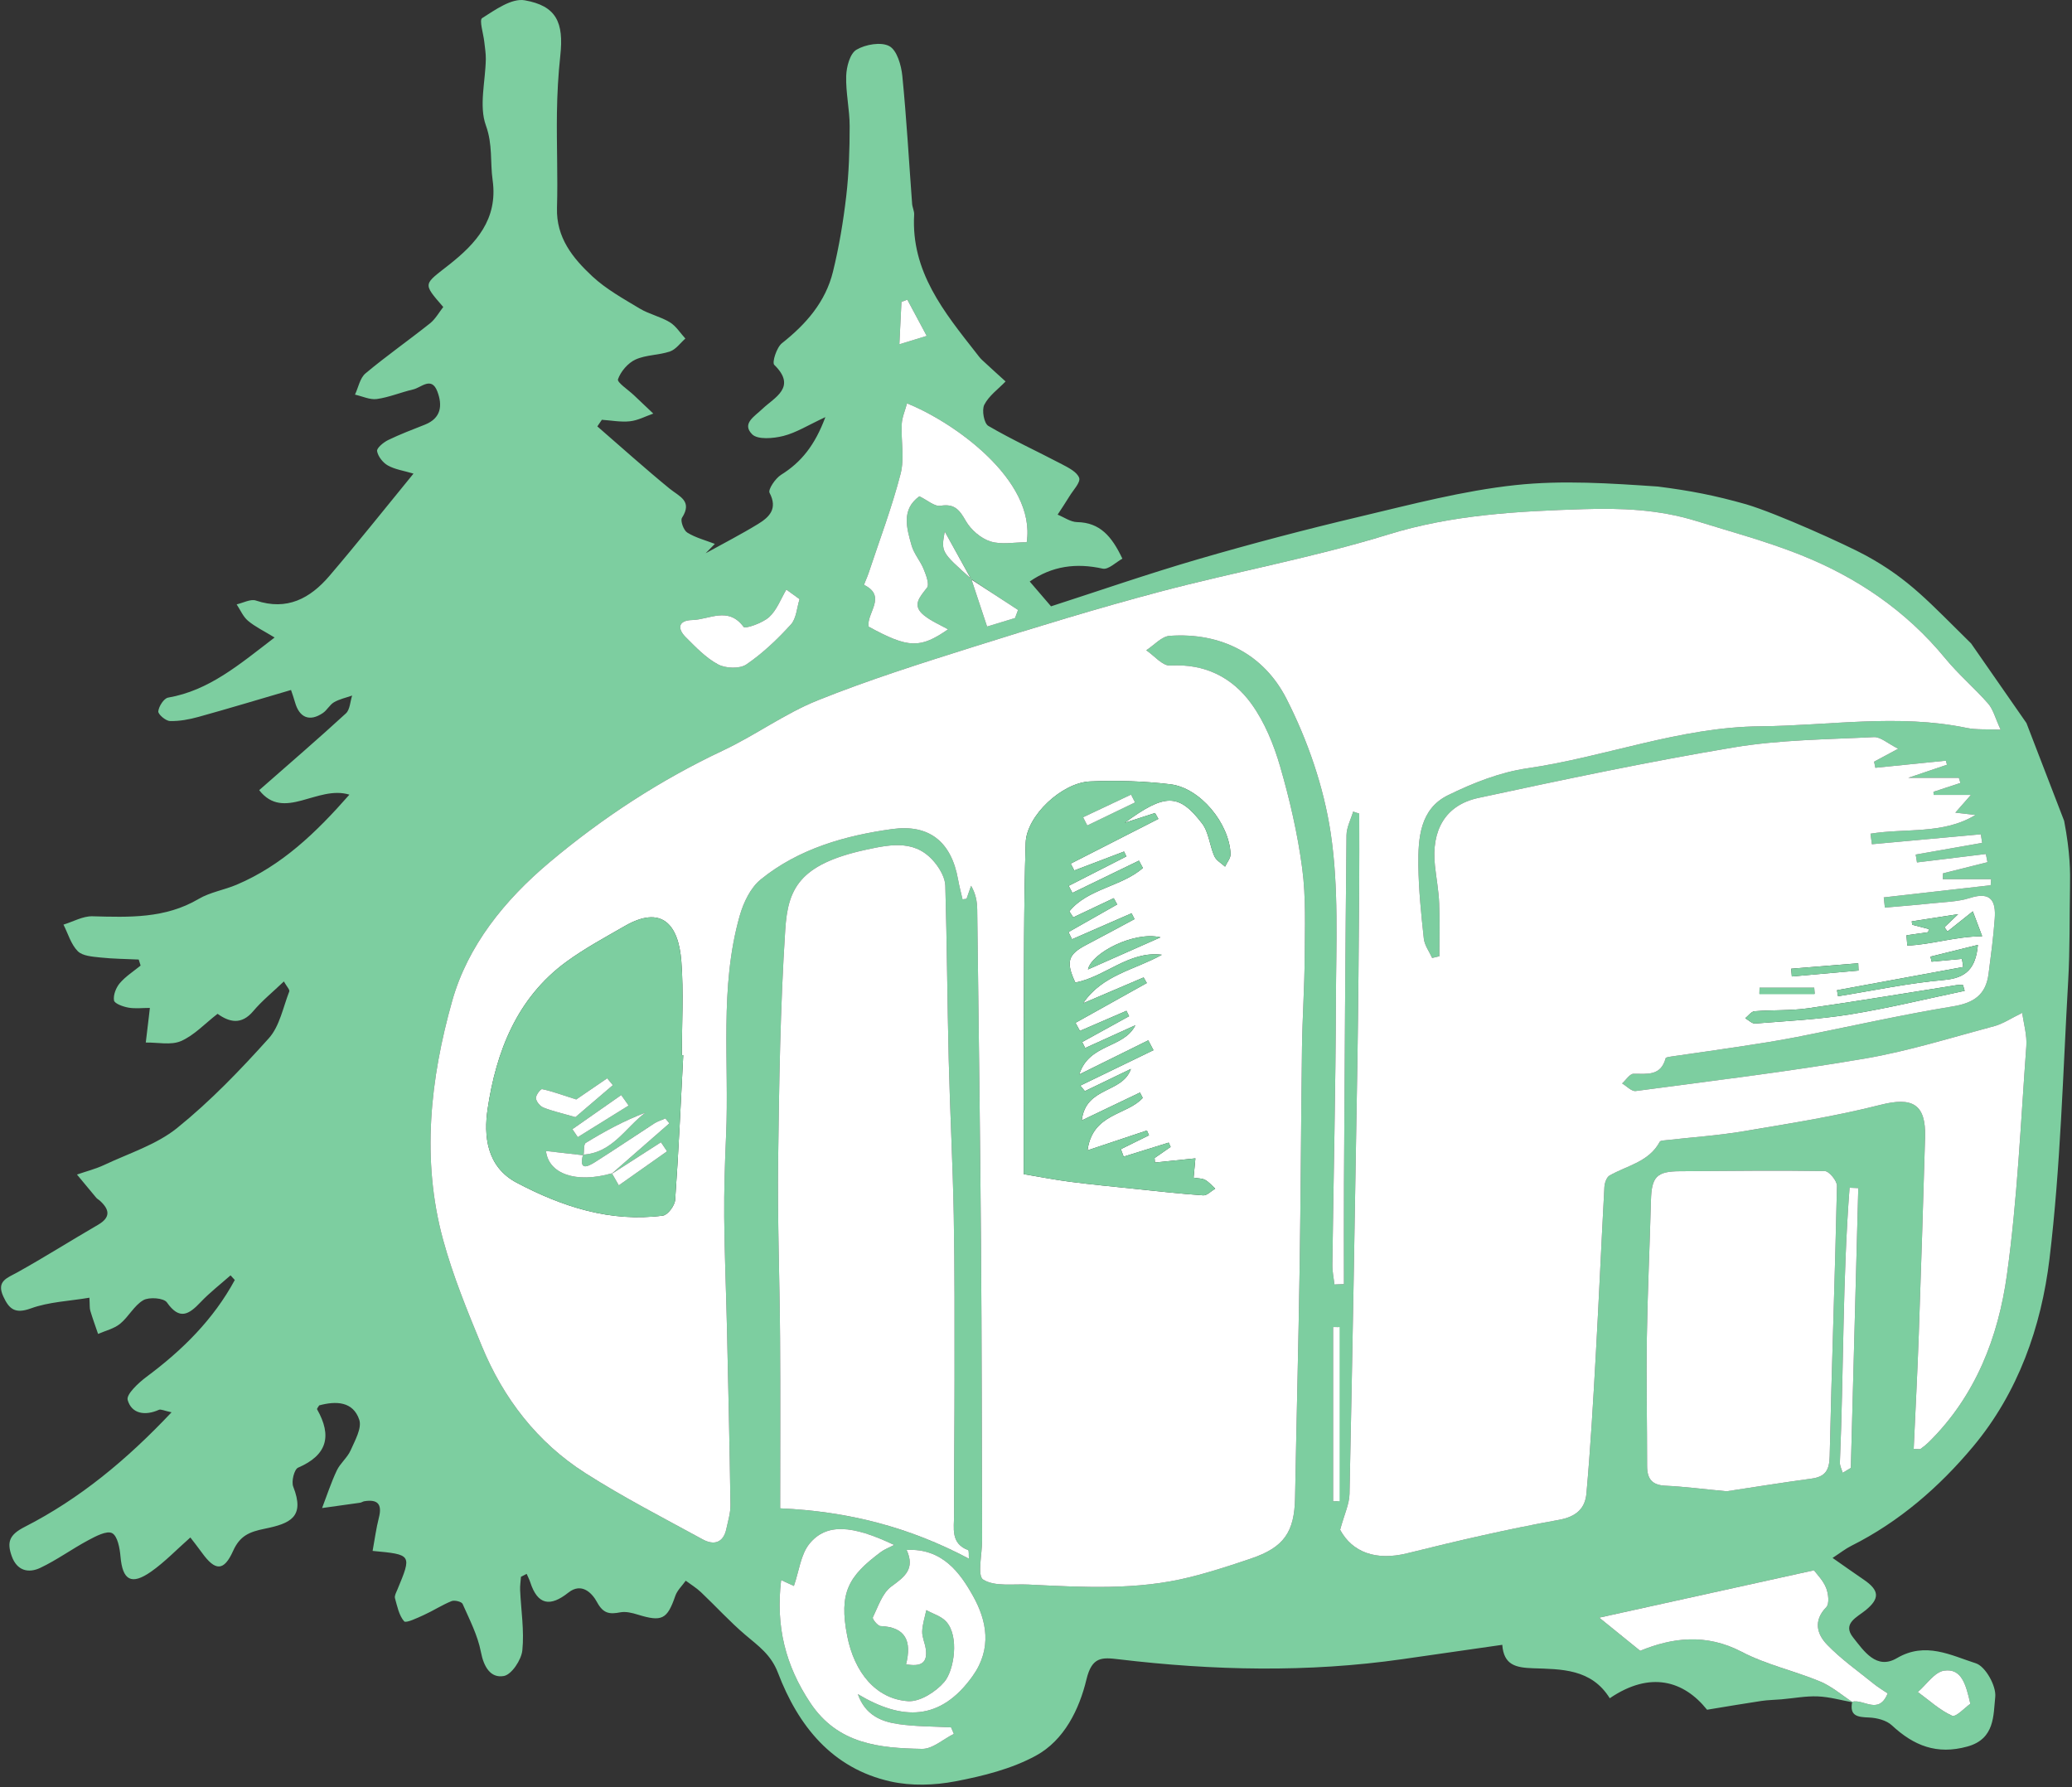 <?xml version="1.0" encoding="UTF-8"?>
<svg width="160px" height="138px" viewBox="0 0 160 138" version="1.1" xmlns="http://www.w3.org/2000/svg" xmlns:xlink="http://www.w3.org/1999/xlink">
    <rect x="0" y="0" width="160" height="138" fill="#333333" stroke="none"/>
    <!-- Generator: Sketch 52.2 (67145) - http://www.bohemiancoding.com/sketch -->
    <title>Group</title>
    <desc>Created with Sketch.</desc>
    <g id="Symbols" stroke="none" stroke-width="1" fill="none" fill-rule="evenodd">
        <g id="camper-light-green">
            <g id="Group">
                <path d="M71.561,25.937 C71,24.89 70.531,24.015 70.063,23.14 C69.912,23.197 69.761,23.254 69.61,23.311 C69.56,24.336 69.51,25.361 69.45,26.584 C70.249,26.339 70.769,26.18 71.561,25.937 Z M102.943,115.921 C103.078,115.918 103.214,115.916 103.349,115.913 L103.349,102.474 C103.214,102.472 103.078,102.469 102.943,102.467 L102.943,115.921 Z M152.149,131.558 C151.804,130.039 151.462,128.806 150.126,129 C149.384,129.108 148.768,130.072 148.095,130.65 C148.966,131.286 149.781,132.047 150.744,132.481 C151.038,132.613 151.738,131.844 152.149,131.558 Z M143.497,91.74 C143.272,91.73 143.048,91.721 142.825,91.711 C142.28,98.765 142.376,105.854 142.077,112.922 C142.066,113.185 142.218,113.455 142.294,113.723 L142.922,113.342 C143.114,106.142 143.305,98.941 143.497,91.74 Z M61.743,46.263 C61.403,46.018 61.063,45.772 60.723,45.526 C60.292,46.248 59.987,47.108 59.392,47.649 C58.883,48.111 57.545,48.573 57.423,48.408 C56.233,46.796 54.773,47.847 53.455,47.876 C52.381,47.899 52.269,48.519 52.961,49.21 C53.731,49.979 54.515,50.806 55.454,51.305 C56.039,51.615 57.12,51.656 57.631,51.308 C58.896,50.446 60.036,49.357 61.073,48.22 C61.499,47.753 61.532,46.927 61.743,46.263 Z M70.04,31.15 C69.894,31.696 69.659,32.217 69.633,32.747 C69.569,34.03 69.856,35.384 69.544,36.591 C68.872,39.188 67.914,41.712 67.068,44.264 C66.963,44.581 66.7,45.15 66.727,45.163 C68.528,46.056 66.876,47.361 67.08,48.39 C70.161,50.075 71.06,50.081 73.211,48.595 C72.637,48.269 71.935,47.979 71.364,47.523 C70.384,46.74 71.02,46.113 71.583,45.38 C71.785,45.116 71.511,44.403 71.327,43.947 C71.072,43.317 70.579,42.769 70.396,42.126 C70.008,40.767 69.587,39.336 70.995,38.323 C71.613,38.618 72.167,39.129 72.625,39.054 C73.732,38.872 74.099,39.39 74.588,40.238 C74.98,40.916 75.743,41.574 76.479,41.807 C77.33,42.076 78.332,41.869 79.285,41.869 C80.016,37.021 73.519,32.527 70.04,31.15 Z M69.967,128.508 C71.089,128.706 71.652,128.438 71.487,127.314 C71.421,126.862 71.199,126.416 71.212,125.973 C71.229,125.421 71.417,124.875 71.53,124.326 C72.049,124.614 72.683,124.794 73.062,125.209 C74.095,126.34 73.672,128.981 72.927,129.861 C72.274,130.632 71.038,131.419 70.118,131.356 C67.646,131.186 65.978,129.147 65.425,126.337 C64.761,122.959 65.53,121.694 68.021,119.838 C68.296,119.633 68.632,119.511 69.047,119.295 C65.781,117.736 63.804,117.614 62.509,119.197 C61.83,120.028 61.705,121.311 61.305,122.46 C61.208,122.415 60.854,122.253 60.319,122.007 C59.89,125.582 60.651,128.599 62.568,131.481 C64.7,134.688 67.907,134.977 71.198,135.041 C72.009,135.056 72.836,134.29 73.656,133.883 C73.586,133.716 73.515,133.548 73.444,133.38 C72.083,133.304 70.708,133.321 69.364,133.125 C68.034,132.932 66.809,132.423 66.244,130.815 C69.679,132.867 72.625,132.904 75.113,129.408 C76.632,127.275 76.182,125.115 75.158,123.272 C74.158,121.471 72.782,119.532 70.01,119.679 C70.681,121.153 69.852,121.753 68.83,122.501 C68.134,123.011 67.809,124.051 67.4,124.893 C67.347,125.003 67.778,125.55 67.998,125.558 C69.953,125.634 70.412,126.742 69.967,128.508 Z M133.327,115.15 C135.24,114.862 137.557,114.487 139.882,114.172 C140.948,114.028 141.264,113.531 141.288,112.444 C141.442,105.485 141.699,98.529 141.851,91.57 C141.86,91.178 141.242,90.43 140.907,90.424 C137.177,90.363 133.446,90.417 129.715,90.437 C127.928,90.447 127.535,90.869 127.487,92.688 C127.394,96.249 127.222,99.808 127.168,103.369 C127.119,106.643 127.192,109.92 127.189,113.195 C127.189,114.174 127.555,114.672 128.602,114.72 C130.027,114.785 131.446,114.972 133.327,115.15 Z M60.245,116.467 C65.51,116.696 70.261,117.932 74.819,120.355 C74.797,120.089 74.838,119.724 74.753,119.691 C73.381,119.171 73.678,117.981 73.675,116.964 C73.66,113.461 73.711,109.959 73.709,106.456 C73.708,102.257 73.726,98.056 73.648,93.858 C73.574,89.842 73.358,85.828 73.26,81.812 C73.15,77.34 73.126,72.865 72.998,68.393 C72.982,67.836 72.652,67.218 72.302,66.752 C70.83,64.796 68.886,65.171 66.839,65.619 C61.692,66.744 60.842,68.654 60.639,71.769 C60.252,77.716 60.162,83.687 60.087,89.65 C60.029,94.208 60.207,98.77 60.238,103.33 C60.268,107.696 60.245,112.062 60.245,116.467 Z M146.582,57.813 C145.759,57.403 145.217,56.89 144.701,56.916 C141.091,57.098 137.44,57.117 133.889,57.709 C127.278,58.812 120.711,60.203 114.156,61.613 C111.612,62.161 110.516,64.104 110.805,66.825 C110.909,67.799 111.092,68.769 111.133,69.745 C111.19,71.107 111.148,72.473 111.148,73.838 C110.962,73.881 110.777,73.925 110.591,73.969 C110.368,73.472 110.003,72.991 109.947,72.476 C109.742,70.594 109.549,68.703 109.526,66.813 C109.502,64.712 109.656,62.463 111.81,61.406 C113.736,60.462 115.831,59.629 117.935,59.325 C123.97,58.45 129.698,56.139 135.938,56.082 C141.251,56.033 146.553,55.105 151.864,56.206 C152.604,56.36 153.391,56.294 154.491,56.345 C154.062,55.421 153.912,54.771 153.524,54.328 C152.471,53.124 151.232,52.077 150.219,50.843 C147.192,47.159 143.389,44.577 139.006,42.833 C136.4,41.796 133.676,41.064 131.012,40.237 C128.052,39.317 125.103,39.226 122.281,39.315 C117.24,39.474 112.165,39.735 107.199,41.271 C101.408,43.063 95.4,44.141 89.531,45.699 C84.706,46.979 79.928,48.447 75.165,49.946 C71.126,51.219 67.075,52.499 63.149,54.075 C60.605,55.096 58.332,56.772 55.839,57.946 C50.979,60.235 46.549,63.126 42.436,66.582 C38.952,69.509 36.117,73.035 34.917,77.289 C33.228,83.278 32.528,89.533 34.211,95.713 C34.975,98.515 36.092,101.233 37.201,103.926 C38.875,107.988 41.494,111.384 45.209,113.753 C48.128,115.614 51.222,117.204 54.264,118.865 C55.111,119.328 55.853,119.153 56.087,118.061 C56.219,117.444 56.415,116.818 56.406,116.198 C56.342,111.643 56.239,107.09 56.136,102.536 C56.072,99.683 55.946,96.831 55.923,93.978 C55.906,91.877 55.975,89.773 56.068,87.673 C56.319,82.011 55.538,76.278 57.12,70.713 C57.409,69.696 57.952,68.551 58.739,67.911 C61.671,65.53 65.277,64.514 68.897,64.016 C71.699,63.631 73.457,64.94 73.984,67.92 C74.074,68.432 74.212,68.935 74.328,69.442 C74.431,69.428 74.533,69.415 74.636,69.402 C74.753,69.067 74.87,68.731 74.988,68.396 C75.35,69.018 75.454,69.623 75.462,70.228 C75.569,78.847 75.686,87.465 75.754,96.084 C75.813,103.694 75.814,111.304 75.84,118.913 C75.844,119.978 75.447,121.673 75.925,121.971 C76.818,122.527 78.215,122.295 79.404,122.352 C83.586,122.556 87.777,122.809 91.895,121.779 C93.487,121.381 95.054,120.869 96.61,120.342 C99.152,119.479 99.957,118.299 100.005,115.651 C100.113,109.743 100.267,103.835 100.358,97.927 C100.445,92.239 100.462,86.55 100.54,80.862 C100.572,78.544 100.735,76.228 100.747,73.911 C100.76,71.62 100.856,69.302 100.556,67.043 C100.205,64.39 99.597,61.75 98.851,59.177 C98.361,57.489 97.658,55.765 96.64,54.353 C95.167,52.308 93.049,51.229 90.36,51.39 C89.77,51.425 89.13,50.627 88.513,50.212 C89.115,49.824 89.697,49.14 90.323,49.096 C94.316,48.816 97.598,50.535 99.34,53.952 C100.98,57.169 102.222,60.764 102.757,64.325 C103.391,68.546 103.173,72.909 103.16,77.21 C103.137,84.027 102.974,90.844 102.885,97.661 C102.878,98.167 102.989,98.675 103.045,99.182 C103.29,99.172 103.535,99.162 103.78,99.152 C103.78,96.534 103.767,93.915 103.782,91.296 C103.834,82.362 103.886,73.427 103.977,64.493 C103.983,63.883 104.312,63.276 104.491,62.668 C104.647,62.72 104.804,62.771 104.96,62.823 C104.96,64.742 104.973,66.661 104.957,68.58 C104.92,73.064 104.891,77.55 104.818,82.034 C104.636,93.141 104.444,104.246 104.21,115.352 C104.194,116.14 103.811,116.921 103.484,118.123 C104.423,119.865 106.257,120.535 108.662,119.938 C112.542,118.974 116.442,118.065 120.374,117.358 C121.742,117.112 122.403,116.462 122.505,115.316 C122.821,111.769 123.026,108.211 123.225,104.655 C123.468,100.323 123.654,95.987 123.892,91.655 C123.909,91.345 124.06,90.899 124.292,90.767 C125.649,89.994 127.332,89.726 128.168,88.161 C128.221,88.062 128.485,88.059 128.654,88.04 C130.652,87.813 132.664,87.682 134.643,87.349 C138.177,86.753 141.732,86.198 145.199,85.314 C147.673,84.683 148.73,85.239 148.655,87.823 C148.506,92.89 148.35,97.957 148.17,103.023 C148.066,105.977 147.909,108.929 147.776,111.878 C148.105,111.878 148.246,111.921 148.32,111.869 C148.554,111.705 148.776,111.518 148.979,111.317 C152.56,107.768 154.305,103.247 154.973,98.45 C155.787,92.604 156.038,86.679 156.473,80.784 C156.536,79.93 156.268,79.052 156.157,78.208 C155.296,78.625 154.681,79.05 154.001,79.232 C150.681,80.119 147.382,81.16 144.005,81.738 C138.136,82.742 132.216,83.458 126.311,84.244 C125.992,84.286 125.612,83.864 125.26,83.659 C125.555,83.397 125.849,82.912 126.144,82.912 C127.194,82.91 128.251,83.102 128.62,81.714 C128.643,81.63 128.93,81.598 129.098,81.573 C130.804,81.323 132.511,81.092 134.214,80.831 C135.698,80.603 137.185,80.38 138.658,80.092 C142.706,79.299 146.732,78.373 150.801,77.709 C152.431,77.443 153.348,76.806 153.556,75.201 C153.74,73.781 153.93,72.359 154.033,70.932 C154.129,69.605 153.764,68.813 152.136,69.332 C151.167,69.64 150.099,69.652 149.072,69.762 C147.9,69.888 146.724,69.976 145.55,70.081 L145.463,69.293 C148.214,68.981 150.966,68.669 153.718,68.356 C153.731,68.199 153.743,68.042 153.756,67.885 L150.02,67.885 C150.026,67.736 150.031,67.586 150.037,67.437 C151.182,67.15 152.328,66.863 153.473,66.575 C153.431,66.364 153.39,66.153 153.348,65.942 C151.575,66.159 149.802,66.376 148.03,66.592 C147.997,66.39 147.963,66.188 147.93,65.986 C149.641,65.685 151.352,65.384 153.062,65.083 C153.029,64.862 152.994,64.641 152.96,64.42 C150.157,64.676 147.352,64.932 144.548,65.188 C144.512,64.917 144.476,64.646 144.44,64.374 C147.139,63.93 150.052,64.451 152.546,62.928 C152.066,62.872 151.586,62.816 150.992,62.748 C151.376,62.311 151.674,61.972 152.194,61.381 L149.316,61.381 C149.311,61.3 149.307,61.22 149.302,61.14 C149.997,60.913 150.691,60.685 151.385,60.457 C151.345,60.326 151.306,60.194 151.267,60.063 L147.351,60.063 C148.456,59.689 149.401,59.369 150.347,59.049 C150.318,58.944 150.289,58.84 150.259,58.736 C148.444,58.919 146.63,59.102 144.815,59.285 C144.783,59.128 144.75,58.971 144.718,58.814 C145.174,58.569 145.631,58.324 146.582,57.813 Z M74.996,44.717 C74.315,43.493 73.635,42.269 72.954,41.045 C72.665,42.617 72.665,42.617 75.003,44.703 C75.4,45.899 75.797,47.096 76.222,48.379 C77.133,48.101 77.757,47.911 78.381,47.72 L78.615,47.097 C77.405,46.309 76.195,45.522 74.996,44.717 Z M159.394,63.385 C159.867,65.858 159.867,67.352 159.846,68.458 C159.801,70.876 159.845,73.299 159.707,75.712 C159.296,82.881 159.119,90.083 158.262,97.202 C157.631,102.447 155.843,107.533 152.364,111.694 C149.744,114.827 146.655,117.511 142.943,119.37 C142.503,119.591 142.109,119.906 141.511,120.296 C142.427,120.935 143.162,121.459 143.908,121.966 C145.137,122.8 145.17,123.428 144.068,124.331 C143.406,124.873 142.234,125.359 143.101,126.443 C143.921,127.47 144.893,128.966 146.478,128.034 C148.684,126.738 150.654,127.819 152.578,128.434 C153.316,128.67 154.163,130.188 154.073,131.026 C153.92,132.449 154.057,134.268 151.923,134.859 C149.557,135.514 147.777,134.791 146.089,133.221 C145.67,132.831 144.936,132.645 144.335,132.619 C143.462,132.582 142.802,132.527 143.027,131.401 C143.9,131.16 145.071,132.459 145.765,130.758 C145.41,130.515 145.029,130.29 144.689,130.015 C143.471,129.028 142.172,128.116 141.09,126.996 C140.311,126.189 140.002,125.151 141.026,124.097 C141.281,123.835 141.19,123.044 141.009,122.597 C140.774,122.021 140.29,121.546 140.075,121.251 C134.453,122.491 128.944,123.706 123.494,124.908 C124.497,125.72 125.514,126.541 126.657,127.467 C129.114,126.456 131.735,126.101 134.506,127.552 C136.401,128.544 138.564,129.01 140.553,129.839 C141.46,130.216 142.239,130.901 143.075,131.447 C142.173,131.285 141.275,131.025 140.368,130.988 C139.437,130.951 138.497,131.134 137.561,131.215 C137.05,131.26 136.534,131.262 136.029,131.337 C134.777,131.522 133.529,131.739 131.819,132.018 C130.026,129.774 127.427,129.006 124.306,131.131 C122.885,128.842 120.561,128.89 118.383,128.815 C117.052,128.769 116.121,128.571 116.006,127.005 C113.376,127.383 110.835,127.749 108.293,128.113 C100.993,129.158 93.689,128.994 86.389,128.123 C85.096,127.969 84.321,127.907 83.897,129.675 C83.343,131.981 82.184,134.368 79.999,135.561 C78.118,136.588 75.908,137.138 73.776,137.546 C72.158,137.856 70.366,137.914 68.769,137.557 C64.245,136.546 61.635,133.256 60.074,129.166 C59.535,127.756 58.561,127.094 57.559,126.242 C56.352,125.216 55.281,124.033 54.129,122.942 C53.775,122.606 53.347,122.348 52.953,122.055 C52.678,122.443 52.296,122.795 52.147,123.228 C51.52,125.043 51.12,125.252 49.233,124.668 C48.807,124.537 48.319,124.416 47.9,124.497 C47.075,124.656 46.583,124.601 46.105,123.714 C45.733,123.025 44.923,122.154 43.888,122.975 C42.492,124.085 41.517,123.944 40.945,122.17 C40.873,121.949 40.762,121.742 40.669,121.527 C40.522,121.603 40.376,121.678 40.229,121.754 C40.205,122.098 40.148,122.443 40.164,122.785 C40.234,124.337 40.491,125.906 40.335,127.433 C40.26,128.169 39.505,129.307 38.906,129.413 C37.875,129.596 37.354,128.7 37.134,127.552 C36.888,126.271 36.258,125.057 35.722,123.846 C35.645,123.672 35.099,123.537 34.87,123.63 C34.133,123.929 33.456,124.372 32.729,124.703 C32.223,124.932 31.349,125.352 31.208,125.191 C30.809,124.734 30.674,124.03 30.5,123.405 C30.448,123.219 30.593,122.966 30.68,122.757 C31.81,120.036 31.812,120.037 28.773,119.754 C28.933,118.886 29.045,118.02 29.259,117.181 C29.525,116.14 29.161,115.751 28.13,115.919 C28.019,115.937 27.917,116.018 27.807,116.034 C26.829,116.175 25.85,116.308 24.872,116.444 C25.244,115.474 25.565,114.479 26.008,113.542 C26.274,112.981 26.826,112.553 27.076,111.988 C27.411,111.229 27.959,110.269 27.741,109.623 C27.263,108.202 25.944,108.165 24.647,108.518 C24.586,108.629 24.457,108.77 24.487,108.822 C25.642,110.865 25.283,112.353 23.017,113.327 C22.721,113.454 22.486,114.392 22.643,114.79 C23.567,117.14 22.419,117.639 20.438,118.042 C19.241,118.286 18.524,118.588 17.999,119.757 C17.284,121.347 16.618,121.314 15.597,119.898 C15.271,119.445 14.922,119.009 14.699,118.716 C13.624,119.665 12.72,120.615 11.669,121.354 C10.137,122.429 9.462,122.018 9.304,120.182 C9.249,119.539 9.076,118.6 8.655,118.382 C8.242,118.169 7.399,118.618 6.824,118.925 C5.567,119.596 4.403,120.449 3.12,121.059 C2.201,121.495 1.311,121.295 0.906,120.158 C0.522,119.077 0.709,118.511 1.904,117.901 C6.154,115.731 9.788,112.72 13.247,109.051 C12.678,108.933 12.424,108.79 12.266,108.861 C11.204,109.338 10.159,109.171 9.859,108.099 C9.737,107.664 10.694,106.774 11.321,106.307 C14.094,104.246 16.485,101.875 18.131,98.836 C18.021,98.716 17.911,98.597 17.802,98.477 C17.026,99.164 16.198,99.801 15.488,100.55 C14.584,101.505 13.863,101.959 12.887,100.564 C12.647,100.223 11.521,100.134 11.07,100.393 C10.359,100.802 9.935,101.677 9.275,102.215 C8.805,102.597 8.148,102.747 7.574,103.001 C7.372,102.406 7.154,101.815 6.974,101.213 C6.911,101.004 6.939,100.767 6.904,100.203 C5.347,100.466 3.784,100.521 2.385,101.028 C1.165,101.47 0.706,101.087 0.256,100.109 C-0.296,98.909 0.555,98.683 1.352,98.24 C3.45,97.071 5.482,95.785 7.56,94.58 C8.578,93.99 8.457,93.386 7.7,92.701 C7.615,92.624 7.503,92.571 7.431,92.484 C6.931,91.891 6.438,91.291 5.943,90.693 C6.654,90.447 7.393,90.261 8.069,89.942 C9.972,89.045 12.085,88.385 13.682,87.096 C16.241,85.031 18.553,82.625 20.757,80.172 C21.594,79.241 21.857,77.787 22.338,76.554 C22.388,76.424 22.144,76.179 21.921,75.783 C21.066,76.6 20.232,77.272 19.555,78.076 C18.639,79.163 17.709,78.931 16.799,78.282 C15.808,79.051 14.99,79.947 13.975,80.387 C13.198,80.723 12.172,80.483 11.257,80.5 C11.337,79.833 11.417,79.167 11.496,78.5 C11.516,78.335 11.534,78.169 11.573,77.826 C10.983,77.826 10.431,77.898 9.909,77.803 C9.5,77.729 8.843,77.494 8.803,77.247 C8.735,76.83 8.96,76.256 9.254,75.913 C9.703,75.388 10.315,75.001 10.858,74.556 C10.809,74.401 10.76,74.246 10.711,74.091 C9.723,74.043 8.73,74.04 7.748,73.933 C7.143,73.867 6.376,73.82 6.004,73.445 C5.48,72.917 5.255,72.093 4.902,71.395 C5.647,71.168 6.398,70.732 7.137,70.751 C9.966,70.827 12.752,70.937 15.337,69.413 C16.225,68.889 17.315,68.72 18.279,68.311 C21.753,66.834 24.381,64.323 26.981,61.36 C24.495,60.597 21.916,63.453 20.015,61.012 C22.398,58.919 24.586,57.037 26.71,55.086 C27.026,54.796 27.039,54.176 27.192,53.708 C26.724,53.873 26.221,53.977 25.798,54.221 C25.461,54.415 25.26,54.834 24.932,55.056 C23.91,55.749 23.116,55.423 22.78,54.223 C22.692,53.907 22.578,53.598 22.473,53.278 C20.03,53.993 17.687,54.701 15.329,55.355 C14.613,55.553 13.854,55.696 13.12,55.674 C12.793,55.664 12.198,55.153 12.223,54.925 C12.265,54.536 12.656,53.924 12.981,53.867 C16.137,53.319 18.451,51.337 21.205,49.225 C20.387,48.724 19.708,48.402 19.151,47.934 C18.771,47.616 18.56,47.096 18.274,46.666 C18.774,46.556 19.347,46.232 19.763,46.371 C22.162,47.177 23.953,46.202 25.428,44.48 C27.589,41.954 29.655,39.348 31.93,36.57 C31.17,36.343 30.501,36.25 29.952,35.943 C29.568,35.729 29.191,35.248 29.118,34.833 C29.077,34.598 29.61,34.156 29.97,33.98 C30.891,33.531 31.855,33.17 32.809,32.791 C34.075,32.288 34.179,31.3 33.774,30.231 C33.32,29.035 32.53,29.927 31.902,30.072 C30.961,30.288 30.052,30.678 29.103,30.81 C28.566,30.886 27.977,30.596 27.412,30.471 C27.674,29.914 27.796,29.189 28.224,28.831 C29.834,27.484 31.56,26.278 33.203,24.969 C33.626,24.632 33.906,24.113 34.229,23.705 C32.581,21.812 32.722,21.991 34.727,20.403 C36.727,18.819 38.47,16.94 38.04,13.906 C37.843,12.514 38.057,11.168 37.522,9.691 C36.973,8.178 37.488,6.282 37.515,4.553 C37.521,4.119 37.446,3.682 37.399,3.248 C37.331,2.607 36.991,1.552 37.229,1.4 C38.237,0.759 39.511,-0.154 40.514,0.022 C42.963,0.452 43.546,1.727 43.267,4.291 C43.106,5.768 43.026,7.259 43.006,8.744 C42.973,11.181 43.082,13.621 43.011,16.056 C42.944,18.354 44.237,19.938 45.734,21.333 C46.803,22.328 48.13,23.062 49.395,23.823 C50.121,24.26 50.999,24.443 51.722,24.882 C52.202,25.173 52.529,25.713 52.924,26.142 C52.533,26.485 52.194,26.981 51.738,27.137 C50.877,27.433 49.885,27.391 49.072,27.763 C48.487,28.031 47.933,28.682 47.72,29.287 C47.636,29.525 48.518,30.104 48.961,30.526 C49.456,30.997 49.952,31.465 50.447,31.935 C49.849,32.143 49.262,32.462 48.649,32.529 C47.937,32.607 47.201,32.463 46.475,32.414 C46.359,32.584 46.242,32.754 46.126,32.924 C47.979,34.53 49.802,36.172 51.698,37.723 C52.459,38.344 53.501,38.673 52.662,39.986 C52.521,40.206 52.789,40.949 53.071,41.124 C53.714,41.522 54.483,41.718 55.201,41.996 C54.964,42.237 54.726,42.479 54.489,42.721 C55.844,41.971 57.226,41.263 58.546,40.455 C59.409,39.926 60.071,39.282 59.426,38.055 C59.293,37.802 59.873,36.938 60.315,36.662 C61.879,35.688 62.927,34.376 63.736,32.208 C62.399,32.828 61.486,33.412 60.489,33.663 C59.716,33.858 58.505,33.965 58.078,33.531 C57.266,32.706 58.244,32.175 58.89,31.557 C59.791,30.697 61.562,29.903 59.79,28.174 C59.6,27.99 59.97,26.826 60.383,26.5 C62.246,25.029 63.747,23.312 64.319,20.99 C64.79,19.075 65.117,17.113 65.346,15.152 C65.554,13.364 65.61,11.55 65.611,9.747 C65.612,8.453 65.303,7.156 65.343,5.866 C65.365,5.158 65.632,4.137 66.134,3.84 C66.83,3.428 68.04,3.216 68.677,3.564 C69.265,3.885 69.595,5.038 69.677,5.86 C70.004,9.146 70.188,12.445 70.434,15.739 C70.455,16.021 70.607,16.301 70.591,16.575 C70.34,20.971 72.904,24.098 75.386,27.262 C75.528,27.443 75.663,27.635 75.831,27.791 C76.431,28.353 77.043,28.901 77.651,29.454 C77.084,30.044 76.363,30.556 76.007,31.255 C75.8,31.663 75.985,32.691 76.318,32.885 C78.159,33.962 80.109,34.851 82,35.846 C82.51,36.114 83.177,36.448 83.334,36.903 C83.451,37.246 82.879,37.836 82.594,38.304 C82.299,38.789 81.979,39.26 81.67,39.738 C82.171,39.94 82.67,40.306 83.175,40.315 C84.939,40.347 85.855,41.413 86.67,43.138 C86.187,43.399 85.59,44.006 85.15,43.908 C83.105,43.453 81.243,43.699 79.515,44.902 C79.99,45.454 80.499,46.047 81.161,46.818 C84.81,45.64 88.641,44.31 92.53,43.177 C96.649,41.978 100.805,40.886 104.98,39.898 C108.972,38.952 112.977,37.891 117.038,37.455 C120.655,37.067 124.367,37.32 128.018,37.568 C130.543,37.891 132.378,38.244 134.848,38.942 C137.238,39.653 142.576,42.072 144.069,42.886 C147.446,44.727 149.004,46.541 152.208,49.683 L156.482,55.83 L159.394,63.385 Z" id="Fill-5" fill="#7DCEA0"></path>
                <path d="M143.513,74.942 C143.506,74.754 143.5,74.567 143.494,74.379 C141.767,74.52 140.042,74.66 138.316,74.8 C138.332,75 138.349,75.2 138.366,75.399 C140.082,75.247 141.797,75.094 143.513,74.942 Z M140.123,76.733 C140.114,76.579 140.105,76.425 140.096,76.271 L135.872,76.271 C135.869,76.425 135.866,76.579 135.863,76.733 L140.123,76.733 Z M89.615,72.377 C87.59,71.88 84.281,73.582 84.013,74.857 C85.903,74.02 87.759,73.198 89.615,72.377 Z M151.209,70.587 C149.764,70.812 148.693,70.978 147.622,71.145 L147.668,71.405 C148.091,71.515 148.514,71.625 148.938,71.735 C148.926,71.816 148.914,71.897 148.902,71.978 C148.341,72.059 147.78,72.14 147.22,72.22 C147.24,72.484 147.259,72.747 147.28,73.011 C149.14,72.945 150.967,72.312 153.063,72.292 C152.755,71.475 152.549,70.928 152.34,70.371 C151.628,70.938 151.008,71.432 150.388,71.926 L150.15,71.598 C150.413,71.347 150.677,71.095 151.209,70.587 Z M152.733,72.961 C151.46,73.276 150.264,73.571 149.069,73.867 C149.099,73.997 149.13,74.127 149.16,74.258 C149.941,74.184 150.722,74.112 151.504,74.039 C151.536,74.249 151.568,74.458 151.6,74.667 C148.35,75.265 145.099,75.863 141.85,76.46 C141.878,76.615 141.906,76.77 141.934,76.925 C144.659,76.489 147.37,75.908 150.111,75.67 C151.832,75.521 152.565,74.777 152.733,72.961 Z M151.711,76.507 C151.668,76.358 151.626,76.21 151.584,76.062 C151.421,76.062 151.255,76.04 151.096,76.065 C147.262,76.666 143.435,77.312 139.594,77.858 C138.241,78.05 136.851,77.974 135.483,78.084 C135.232,78.105 135.006,78.436 134.768,78.623 C135.025,78.766 135.293,79.051 135.536,79.031 C137.987,78.834 140.456,78.715 142.878,78.323 C145.843,77.843 148.769,77.123 151.711,76.507 Z M83.774,84.253 C83.656,84.111 83.539,83.968 83.42,83.826 C85.304,82.914 87.187,82.002 89.07,81.09 C88.936,80.836 88.802,80.583 88.669,80.33 C86.988,81.161 85.307,81.992 83.34,82.965 C84.093,80.557 86.777,80.974 87.673,79.165 C86.382,79.751 85.091,80.338 83.799,80.923 C83.721,80.77 83.643,80.616 83.566,80.462 C84.774,79.797 85.982,79.131 87.189,78.466 C87.121,78.327 87.053,78.188 86.984,78.05 C85.786,78.567 84.588,79.085 83.39,79.603 C83.276,79.394 83.163,79.186 83.051,78.977 C84.886,77.953 86.722,76.928 88.557,75.904 C88.475,75.761 88.392,75.618 88.31,75.474 C86.753,76.138 85.196,76.803 83.639,77.467 C85.14,75.251 87.624,74.898 89.72,73.722 C87.179,73.397 85.328,75.44 83.037,75.868 C82.284,74.265 82.469,73.695 83.879,72.96 C85.129,72.308 86.366,71.633 87.609,70.968 C87.532,70.819 87.455,70.669 87.379,70.52 C85.846,71.189 84.314,71.858 82.782,72.527 C82.69,72.342 82.598,72.157 82.507,71.972 L86.269,69.837 C86.181,69.676 86.092,69.515 86.003,69.354 C84.961,69.847 83.919,70.341 82.877,70.834 C82.776,70.679 82.675,70.524 82.575,70.369 C83.994,68.61 86.605,68.468 88.255,67.023 C88.154,66.833 88.052,66.644 87.95,66.455 C86.239,67.285 84.527,68.114 82.815,68.945 C82.718,68.763 82.62,68.582 82.523,68.401 L86.981,66.127 C86.92,66.002 86.859,65.877 86.798,65.752 C85.517,66.239 84.237,66.726 82.956,67.214 C82.864,67.038 82.773,66.862 82.681,66.686 C84.937,65.535 87.193,64.384 89.45,63.232 C89.364,63.08 89.279,62.928 89.193,62.776 C88.412,63.029 87.63,63.282 86.847,63.535 C89.965,61.246 91.032,61.247 92.822,63.579 C93.346,64.262 93.406,65.285 93.772,66.111 C93.916,66.438 94.315,66.652 94.599,66.917 C94.748,66.591 95.039,66.258 95.025,65.938 C94.919,63.555 92.67,60.833 90.372,60.558 C88.323,60.313 86.232,60.247 84.169,60.339 C82.001,60.434 79.268,62.99 79.203,65.074 C79.051,69.942 79.08,74.816 79.056,79.688 C79.038,83.234 79.053,86.781 79.053,90.663 C80.236,90.86 81.435,91.096 82.645,91.253 C84.292,91.465 85.947,91.623 87.6,91.794 C89.369,91.978 91.137,92.179 92.91,92.299 C93.207,92.319 93.529,91.964 93.839,91.782 C93.585,91.553 93.359,91.273 93.067,91.11 C92.838,90.981 92.528,90.997 92.169,90.934 C92.22,90.386 92.265,89.912 92.309,89.443 C91.206,89.556 90.196,89.66 89.185,89.765 L89.158,89.418 C89.571,89.131 89.985,88.845 90.398,88.558 C90.347,88.448 90.297,88.338 90.246,88.227 C89.088,88.588 87.928,88.949 86.769,89.31 C86.697,89.118 86.625,88.926 86.553,88.733 C87.277,88.376 88.002,88.019 88.727,87.662 C88.673,87.538 88.619,87.415 88.565,87.291 C87.16,87.761 85.755,88.231 83.978,88.825 C84.366,85.934 87.042,86.126 88.241,84.775 L88.03,84.361 C86.623,85.034 85.216,85.708 83.534,86.513 C83.841,83.869 86.667,84.456 87.329,82.536 L83.774,84.253 Z M52.761,81.479 C52.724,81.477 52.688,81.474 52.651,81.471 C52.651,79.055 52.798,76.628 52.613,74.226 C52.39,71.313 51.052,69.892 48.257,71.499 C46.722,72.382 45.15,73.228 43.726,74.27 C39.907,77.067 38.313,81.211 37.654,85.631 C37.351,87.664 37.551,90.086 39.903,91.326 C43.433,93.187 47.135,94.392 51.189,93.864 C51.564,93.816 52.103,93.092 52.135,92.651 C52.401,88.931 52.565,85.204 52.761,81.479 Z M146.581,57.813 C145.631,58.324 145.175,58.569 144.718,58.814 C144.75,58.971 144.783,59.128 144.815,59.285 C146.63,59.102 148.444,58.919 150.259,58.736 C150.288,58.84 150.317,58.944 150.347,59.049 C149.401,59.369 148.456,59.689 147.351,60.063 L151.267,60.063 C151.306,60.194 151.345,60.326 151.384,60.457 C150.691,60.685 149.997,60.913 149.302,61.14 C149.307,61.22 149.311,61.3 149.316,61.381 L152.193,61.381 C151.673,61.972 151.376,62.311 150.992,62.748 C151.586,62.816 152.066,62.872 152.546,62.928 C150.052,64.451 147.139,63.93 144.44,64.374 C144.476,64.646 144.512,64.917 144.548,65.188 C147.353,64.932 150.157,64.676 152.961,64.42 C152.994,64.641 153.029,64.862 153.062,65.083 C151.352,65.384 149.641,65.685 147.93,65.986 C147.963,66.188 147.997,66.39 148.03,66.592 C149.802,66.376 151.575,66.159 153.348,65.942 C153.39,66.153 153.432,66.364 153.473,66.575 C152.328,66.863 151.182,67.15 150.037,67.437 C150.031,67.586 150.026,67.736 150.02,67.885 L153.756,67.885 C153.744,68.042 153.731,68.199 153.718,68.356 C150.966,68.669 148.214,68.981 145.463,69.293 L145.55,70.081 C146.724,69.976 147.9,69.888 149.072,69.762 C150.099,69.652 151.167,69.64 152.136,69.332 C153.764,68.813 154.129,69.605 154.033,70.932 C153.93,72.359 153.739,73.781 153.556,75.201 C153.348,76.806 152.431,77.443 150.801,77.709 C146.732,78.373 142.706,79.299 138.658,80.092 C137.185,80.38 135.699,80.603 134.214,80.831 C132.511,81.092 130.804,81.323 129.098,81.573 C128.93,81.598 128.643,81.63 128.62,81.714 C128.251,83.102 127.194,82.91 126.144,82.912 C125.849,82.912 125.555,83.397 125.26,83.659 C125.612,83.864 125.992,84.286 126.311,84.244 C132.216,83.458 138.136,82.742 144.005,81.738 C147.382,81.16 150.681,80.119 154.001,79.232 C154.681,79.05 155.296,78.625 156.157,78.208 C156.268,79.052 156.536,79.93 156.473,80.784 C156.038,86.679 155.787,92.604 154.973,98.45 C154.305,103.247 152.561,107.768 148.979,111.317 C148.776,111.518 148.554,111.705 148.32,111.869 C148.246,111.921 148.105,111.878 147.776,111.878 C147.909,108.929 148.065,105.977 148.17,103.023 C148.35,97.957 148.506,92.89 148.655,87.823 C148.73,85.239 147.673,84.683 145.199,85.314 C141.732,86.198 138.177,86.753 134.643,87.349 C132.664,87.682 130.651,87.813 128.654,88.04 C128.485,88.059 128.222,88.062 128.168,88.161 C127.331,89.726 125.649,89.994 124.292,90.767 C124.06,90.899 123.909,91.345 123.892,91.655 C123.655,95.987 123.468,100.323 123.225,104.655 C123.026,108.211 122.821,111.769 122.505,115.316 C122.403,116.462 121.743,117.112 120.374,117.358 C116.442,118.065 112.542,118.974 108.662,119.938 C106.258,120.535 104.423,119.865 103.485,118.123 C103.81,116.921 104.194,116.14 104.21,115.352 C104.443,104.246 104.636,93.141 104.818,82.034 C104.891,77.55 104.92,73.064 104.957,68.58 C104.973,66.661 104.96,64.742 104.96,62.823 C104.804,62.771 104.647,62.72 104.491,62.668 C104.312,63.276 103.983,63.883 103.977,64.493 C103.886,73.427 103.834,82.362 103.782,91.296 C103.767,93.915 103.78,96.534 103.78,99.152 C103.535,99.162 103.29,99.172 103.045,99.182 C102.989,98.675 102.878,98.167 102.885,97.661 C102.974,90.844 103.138,84.027 103.159,77.21 C103.174,72.909 103.391,68.546 102.757,64.325 C102.222,60.764 100.98,57.169 99.34,53.952 C97.598,50.535 94.316,48.816 90.323,49.096 C89.696,49.14 89.115,49.824 88.513,50.212 C89.13,50.627 89.77,51.425 90.36,51.39 C93.05,51.229 95.167,52.308 96.641,54.353 C97.658,55.765 98.361,57.489 98.851,59.177 C99.597,61.75 100.205,64.39 100.556,67.043 C100.856,69.302 100.76,71.62 100.748,73.911 C100.735,76.228 100.572,78.544 100.54,80.862 C100.462,86.55 100.446,92.239 100.358,97.927 C100.267,103.835 100.113,109.743 100.005,115.651 C99.957,118.299 99.152,119.479 96.609,120.342 C95.054,120.869 93.487,121.381 91.895,121.779 C87.777,122.809 83.586,122.556 79.404,122.352 C78.215,122.295 76.818,122.527 75.924,121.971 C75.447,121.673 75.844,119.978 75.84,118.913 C75.815,111.304 75.814,103.694 75.754,96.084 C75.686,87.465 75.569,78.847 75.461,70.228 C75.454,69.623 75.35,69.018 74.988,68.396 C74.871,68.731 74.753,69.067 74.636,69.402 C74.533,69.415 74.431,69.428 74.328,69.442 C74.213,68.935 74.074,68.432 73.984,67.92 C73.457,64.94 71.7,63.631 68.897,64.016 C65.277,64.514 61.671,65.53 58.74,67.911 C57.952,68.551 57.409,69.696 57.12,70.713 C55.538,76.278 56.32,82.011 56.068,87.673 C55.975,89.773 55.906,91.877 55.923,93.978 C55.946,96.831 56.072,99.683 56.136,102.536 C56.239,107.09 56.342,111.643 56.406,116.198 C56.415,116.818 56.219,117.444 56.087,118.061 C55.853,119.153 55.111,119.328 54.264,118.865 C51.222,117.204 48.128,115.614 45.209,113.753 C41.494,111.384 38.874,107.988 37.201,103.926 C36.091,101.233 34.975,98.515 34.211,95.713 C32.528,89.533 33.228,83.278 34.917,77.289 C36.117,73.035 38.952,69.509 42.436,66.582 C46.549,63.126 50.98,60.235 55.839,57.946 C58.332,56.772 60.605,55.096 63.149,54.075 C67.075,52.499 71.126,51.219 75.166,49.946 C79.928,48.447 84.706,46.979 89.531,45.699 C95.4,44.141 101.408,43.063 107.199,41.271 C112.164,39.735 117.24,39.474 122.281,39.315 C125.103,39.226 128.051,39.317 131.013,40.237 C133.676,41.064 136.4,41.796 139.006,42.833 C143.389,44.577 147.193,47.159 150.219,50.843 C151.232,52.077 152.471,53.124 153.524,54.328 C153.912,54.771 154.062,55.421 154.491,56.345 C153.391,56.294 152.605,56.36 151.864,56.206 C146.553,55.105 141.251,56.033 135.938,56.082 C129.698,56.139 123.97,58.45 117.935,59.325 C115.831,59.629 113.736,60.462 111.81,61.406 C109.655,62.463 109.502,64.712 109.526,66.813 C109.549,68.703 109.743,70.594 109.947,72.476 C110.003,72.991 110.368,73.472 110.591,73.969 C110.777,73.925 110.962,73.881 111.148,73.838 C111.148,72.473 111.191,71.107 111.133,69.745 C111.093,68.769 110.909,67.799 110.805,66.825 C110.516,64.104 111.612,62.161 114.156,61.613 C120.712,60.203 127.278,58.812 133.889,57.709 C137.44,57.117 141.091,57.098 144.702,56.916 C145.217,56.89 145.759,57.403 146.581,57.813 Z" id="Fill-12" fill="#FFFFFF"></path>
                <path d="M60.245,116.467 C60.245,112.062 60.268,107.696 60.238,103.33 C60.207,98.769 60.029,94.208 60.087,89.65 C60.162,83.687 60.251,77.716 60.639,71.769 C60.842,68.654 61.692,66.744 66.839,65.619 C68.886,65.171 70.829,64.796 72.302,66.752 C72.652,67.217 72.982,67.836 72.998,68.393 C73.126,72.865 73.15,77.34 73.26,81.812 C73.358,85.828 73.574,89.842 73.649,93.858 C73.726,98.056 73.708,102.257 73.709,106.456 C73.711,109.959 73.66,113.461 73.674,116.964 C73.679,117.981 73.381,119.171 74.753,119.691 C74.838,119.724 74.797,120.089 74.819,120.355 C70.261,117.931 65.511,116.696 60.245,116.467" id="Fill-13" fill="#FFFFFF"></path>
                <path d="M133.327,115.15 C131.446,114.972 130.027,114.784 128.602,114.72 C127.555,114.672 127.189,114.175 127.189,113.195 C127.193,109.919 127.119,106.643 127.168,103.369 C127.222,99.808 127.394,96.248 127.487,92.687 C127.535,90.87 127.928,90.446 129.715,90.437 C133.446,90.417 137.177,90.363 140.907,90.424 C141.242,90.43 141.86,91.178 141.851,91.57 C141.7,98.529 141.442,105.485 141.288,112.444 C141.264,113.53 140.948,114.028 139.882,114.172 C137.557,114.487 135.239,114.862 133.327,115.15" id="Fill-14" fill="#FFFFFF"></path>
                <path d="M69.967,128.508 C70.412,126.742 69.953,125.634 67.998,125.558 C67.778,125.55 67.347,125.003 67.4,124.893 C67.809,124.051 68.134,123.011 68.83,122.501 C69.852,121.753 70.681,121.153 70.01,119.679 C72.782,119.532 74.158,121.471 75.158,123.272 C76.182,125.115 76.632,127.275 75.113,129.409 C72.625,132.904 69.679,132.867 66.244,130.815 C66.809,132.423 68.034,132.932 69.364,133.125 C70.708,133.321 72.083,133.304 73.444,133.38 C73.515,133.548 73.586,133.715 73.656,133.883 C72.836,134.29 72.009,135.056 71.198,135.041 C67.907,134.977 64.7,134.688 62.568,131.481 C60.651,128.599 59.89,125.581 60.319,122.007 C60.854,122.253 61.208,122.415 61.305,122.46 C61.705,121.311 61.83,120.028 62.509,119.197 C63.804,117.614 65.781,117.736 69.047,119.295 C68.632,119.51 68.296,119.633 68.021,119.838 C65.53,121.694 64.761,122.959 65.425,126.337 C65.978,129.147 67.646,131.186 70.118,131.356 C71.038,131.419 72.274,130.632 72.927,129.861 C73.672,128.981 74.095,126.34 73.062,125.209 C72.683,124.794 72.049,124.614 71.53,124.326 C71.417,124.875 71.229,125.421 71.212,125.973 C71.199,126.416 71.421,126.862 71.487,127.314 C71.652,128.438 71.089,128.706 69.967,128.508" id="Fill-15" fill="#FFFFFF"></path>
                <path d="M70.04,31.15 C73.519,32.527 80.017,37.021 79.284,41.869 C78.332,41.869 77.33,42.076 76.479,41.807 C75.744,41.574 74.98,40.916 74.588,40.238 C74.099,39.39 73.732,38.872 72.625,39.053 C72.167,39.129 71.613,38.618 70.995,38.322 C69.587,39.336 70.008,40.767 70.396,42.126 C70.579,42.768 71.072,43.316 71.326,43.947 C71.511,44.403 71.785,45.116 71.583,45.38 C71.02,46.113 70.384,46.74 71.364,47.523 C71.934,47.978 72.637,48.269 73.211,48.595 C71.06,50.081 70.162,50.075 67.08,48.39 C66.876,47.361 68.528,46.056 66.727,45.164 C66.699,45.15 66.963,44.581 67.068,44.265 C67.914,41.712 68.872,39.188 69.543,36.59 C69.855,35.384 69.568,34.03 69.632,32.747 C69.659,32.217 69.894,31.696 70.04,31.15" id="Fill-16" fill="#FFFFFF"></path>
                <path d="M143.075,131.447 C142.239,130.901 141.46,130.216 140.553,129.839 C138.564,129.01 136.401,128.544 134.507,127.552 C131.735,126.101 129.114,126.456 126.657,127.467 C125.513,126.541 124.497,125.72 123.494,124.908 C128.944,123.706 134.453,122.491 140.075,121.251 C140.29,121.546 140.774,122.021 141.008,122.597 C141.19,123.044 141.281,123.835 141.026,124.097 C140.002,125.15 140.311,126.189 141.09,126.996 C142.172,128.116 143.471,129.029 144.689,130.015 C145.029,130.29 145.41,130.515 145.765,130.758 C145.071,132.459 143.9,131.16 143.026,131.401 C143.027,131.401 143.075,131.447 143.075,131.447" id="Fill-17" fill="#FFFFFF"></path>
                <path d="M61.743,46.264 C61.531,46.927 61.499,47.753 61.073,48.22 C60.036,49.358 58.897,50.446 57.631,51.308 C57.12,51.656 56.039,51.615 55.454,51.305 C54.516,50.806 53.731,49.979 52.961,49.21 C52.269,48.519 52.381,47.9 53.455,47.876 C54.773,47.847 56.233,46.796 57.423,48.408 C57.545,48.573 58.883,48.111 59.392,47.649 C59.987,47.108 60.292,46.248 60.722,45.526 C61.063,45.772 61.403,46.018 61.743,46.264" id="Fill-18" fill="#FFFFFF"></path>
                <path d="M143.497,91.74 C143.305,98.941 143.114,106.141 142.922,113.342 L142.294,113.723 C142.218,113.456 142.066,113.185 142.077,112.922 C142.376,105.854 142.28,98.765 142.825,91.711 C143.049,91.721 143.273,91.73 143.497,91.74" id="Fill-19" fill="#FFFFFF"></path>
                <path d="M152.149,131.558 C151.738,131.843 151.038,132.613 150.744,132.481 C149.781,132.047 148.967,131.286 148.095,130.65 C148.767,130.072 149.385,129.108 150.126,129 C151.463,128.806 151.804,130.038 152.149,131.558" id="Fill-20" fill="#FFFFFF"></path>
                <path d="M102.943,115.921 L102.943,102.466 C103.109,102.469 103.276,102.472 103.443,102.474 L103.443,115.913 C103.276,115.916 103.109,115.918 102.943,115.921" id="Fill-21" fill="#FFFFFF"></path>
                <path d="M74.985,44.734 C76.195,45.522 77.405,46.309 78.615,47.097 L78.381,47.721 C77.757,47.911 77.133,48.101 76.222,48.379 C75.797,47.096 75.4,45.899 75.003,44.703 L74.985,44.734 Z" id="Fill-22" fill="#FFFFFF"></path>
                <path d="M71.561,25.937 C70.769,26.18 70.249,26.339 69.45,26.584 C69.51,25.361 69.56,24.336 69.61,23.311 C69.761,23.254 69.912,23.197 70.063,23.14 C70.531,24.015 71,24.89 71.561,25.937" id="Fill-23" fill="#FFFFFF"></path>
                <path d="M75.004,44.703 C72.666,42.617 72.666,42.617 72.954,41.045 C73.635,42.269 74.315,43.493 74.991,44.725 C74.986,44.734 75.004,44.703 75.004,44.703" id="Fill-24" fill="#FFFFFF"></path>
                <path d="M48.542,85.364 C48.351,85.094 48.161,84.825 47.971,84.555 C46.714,85.434 45.457,86.312 44.2,87.191 C44.338,87.395 44.477,87.599 44.616,87.803 C45.924,86.99 47.233,86.177 48.542,85.364 M44.499,84.894 C43.339,84.526 42.614,84.256 41.865,84.099 C41.746,84.074 41.364,84.572 41.386,84.8 C41.411,85.064 41.703,85.416 41.962,85.52 C42.645,85.794 43.373,85.954 44.435,86.26 C45.194,85.612 46.259,84.7 47.325,83.79 C47.18,83.613 47.035,83.437 46.89,83.26 C45.962,83.894 45.035,84.528 44.499,84.894 M47.251,90.596 C47.429,90.907 47.607,91.216 47.784,91.527 C49.026,90.651 50.268,89.775 51.511,88.899 C51.353,88.665 51.196,88.432 51.04,88.199 C49.754,89.025 48.468,89.851 47.183,90.677 C48.685,89.365 50.187,88.053 51.688,86.741 C51.586,86.614 51.484,86.487 51.382,86.361 C51.094,86.488 50.782,86.579 50.52,86.749 C48.996,87.733 47.495,88.753 45.963,89.724 C45.366,90.102 44.688,90.414 45.019,89.155 C47.303,89.023 48.288,87.067 49.85,85.907 C48.206,86.53 46.696,87.351 45.234,88.249 C45.051,88.361 45.116,88.878 45.067,89.207 C44.092,89.095 43.117,88.984 42.161,88.874 C42.357,90.632 44.464,91.396 47.251,90.596 M52.761,81.48 C52.565,85.205 52.401,88.931 52.135,92.651 C52.103,93.092 51.564,93.816 51.189,93.864 C47.135,94.391 43.433,93.187 39.903,91.326 C37.551,90.086 37.351,87.664 37.654,85.631 C38.313,81.211 39.907,77.067 43.726,74.27 C45.15,73.227 46.722,72.382 48.257,71.499 C51.052,69.892 52.39,71.313 52.613,74.226 C52.798,76.628 52.651,79.055 52.651,81.471 C52.688,81.474 52.724,81.477 52.761,81.48" id="Fill-25" fill="#7DCEA0"></path>
                <path d="M87.649,61.957 C87.546,61.757 87.442,61.556 87.339,61.356 C86.104,61.939 84.87,62.522 83.636,63.104 C83.744,63.315 83.852,63.527 83.96,63.738 C85.19,63.144 86.419,62.55 87.649,61.957 M83.775,84.253 L87.328,82.536 C86.667,84.456 83.841,83.869 83.533,86.513 C85.216,85.708 86.623,85.034 88.03,84.361 L88.241,84.775 C87.042,86.127 84.366,85.934 83.977,88.825 C85.755,88.23 87.16,87.761 88.565,87.291 C88.619,87.415 88.673,87.538 88.727,87.661 C88.002,88.018 87.278,88.376 86.553,88.733 C86.625,88.926 86.697,89.118 86.769,89.31 C87.928,88.949 89.087,88.588 90.247,88.227 C90.297,88.337 90.347,88.448 90.398,88.558 C89.984,88.845 89.571,89.131 89.158,89.418 L89.185,89.765 C90.196,89.66 91.206,89.556 92.309,89.443 C92.265,89.911 92.22,90.386 92.169,90.934 C92.528,90.997 92.838,90.981 93.067,91.11 C93.359,91.273 93.585,91.553 93.839,91.782 C93.529,91.964 93.207,92.319 92.91,92.299 C91.137,92.179 89.369,91.978 87.6,91.794 C85.947,91.623 84.292,91.466 82.645,91.253 C81.435,91.096 80.236,90.86 79.052,90.663 C79.052,86.781 79.038,83.234 79.056,79.688 C79.08,74.816 79.051,69.942 79.203,65.074 C79.268,62.99 82,60.434 84.169,60.339 C86.231,60.247 88.323,60.313 90.372,60.558 C92.67,60.833 94.918,63.555 95.025,65.938 C95.039,66.257 94.748,66.591 94.598,66.917 C94.315,66.652 93.917,66.438 93.772,66.111 C93.406,65.285 93.346,64.262 92.822,63.58 C91.032,61.248 89.965,61.246 86.847,63.535 C87.629,63.282 88.411,63.029 89.193,62.776 C89.279,62.928 89.364,63.08 89.45,63.232 C87.193,64.384 84.937,65.535 82.68,66.686 C82.773,66.862 82.864,67.038 82.956,67.214 C84.237,66.726 85.518,66.239 86.798,65.752 C86.859,65.877 86.92,66.002 86.981,66.127 L82.523,68.401 C82.62,68.582 82.718,68.763 82.815,68.945 C84.527,68.114 86.239,67.285 87.95,66.455 C88.052,66.644 88.154,66.833 88.256,67.022 C86.605,68.468 83.994,68.61 82.575,70.369 C82.675,70.524 82.776,70.679 82.877,70.834 C83.919,70.341 84.961,69.847 86.003,69.354 C86.092,69.515 86.181,69.676 86.269,69.837 L82.507,71.972 C82.598,72.157 82.69,72.342 82.781,72.527 C84.314,71.858 85.846,71.189 87.379,70.52 C87.455,70.669 87.532,70.818 87.609,70.968 C86.366,71.633 85.129,72.308 83.879,72.96 C82.47,73.695 82.284,74.265 83.037,75.868 C85.328,75.44 87.179,73.397 89.72,73.723 C87.625,74.898 85.14,75.251 83.639,77.467 C85.196,76.803 86.753,76.138 88.31,75.474 C88.392,75.617 88.475,75.761 88.558,75.904 C86.722,76.928 84.886,77.953 83.051,78.977 C83.164,79.186 83.277,79.394 83.389,79.603 C84.588,79.085 85.786,78.567 86.985,78.05 C87.053,78.188 87.121,78.327 87.19,78.466 C85.982,79.131 84.773,79.797 83.566,80.462 C83.644,80.616 83.721,80.77 83.799,80.923 C85.091,80.337 86.382,79.751 87.673,79.165 C86.777,80.974 84.093,80.557 83.341,82.965 C85.307,81.993 86.988,81.161 88.668,80.329 C88.802,80.583 88.936,80.837 89.07,81.09 C87.187,82.002 85.304,82.914 83.421,83.826 C83.539,83.969 83.656,84.111 83.775,84.253" id="Fill-26" fill="#7DCEA0"></path>
                <path d="M151.711,76.507 C148.769,77.123 145.843,77.843 142.878,78.323 C140.456,78.715 137.987,78.834 135.536,79.031 C135.293,79.051 135.025,78.766 134.768,78.623 C135.006,78.436 135.232,78.105 135.484,78.084 C136.851,77.974 138.24,78.05 139.594,77.858 C143.435,77.312 147.262,76.666 151.096,76.065 C151.255,76.04 151.421,76.062 151.584,76.062 C151.626,76.21 151.668,76.358 151.711,76.507" id="Fill-27" fill="#7DCEA0"></path>
                <path d="M152.733,72.961 C152.565,74.777 151.832,75.521 150.111,75.67 C147.37,75.908 144.659,76.489 141.934,76.925 C141.906,76.77 141.878,76.615 141.85,76.46 C145.099,75.863 148.35,75.265 151.6,74.667 C151.568,74.458 151.536,74.248 151.504,74.039 C150.722,74.112 149.941,74.185 149.16,74.258 C149.13,74.128 149.099,73.997 149.069,73.867 C150.264,73.571 151.46,73.276 152.733,72.961" id="Fill-28" fill="#7DCEA0"></path>
                <path d="M151.208,70.586 C150.676,71.095 150.413,71.347 150.15,71.598 L150.388,71.927 C151.008,71.432 151.628,70.938 152.34,70.371 C152.549,70.928 152.755,71.475 153.063,72.292 C150.967,72.312 149.139,72.945 147.28,73.011 C147.26,72.747 147.24,72.484 147.219,72.22 C147.781,72.14 148.341,72.059 148.902,71.979 C148.914,71.897 148.926,71.816 148.938,71.735 C148.515,71.625 148.091,71.515 147.668,71.405 L147.623,71.145 C148.693,70.978 149.764,70.812 151.208,70.586" id="Fill-29" fill="#7DCEA0"></path>
                <path d="M89.615,72.377 C87.759,73.199 85.903,74.02 84.013,74.857 C84.281,73.582 87.59,71.88 89.615,72.377" id="Fill-30" fill="#7DCEA0"></path>
                <path d="M140.123,76.771 L135.863,76.771 C135.866,76.605 135.869,76.438 135.872,76.271 L140.096,76.271 C140.105,76.438 140.114,76.605 140.123,76.771" id="Fill-31" fill="#7DCEA0"></path>
                <path d="M143.513,74.942 C141.797,75.094 140.082,75.247 138.366,75.399 C138.349,75.2 138.332,75 138.316,74.8 C140.042,74.66 141.767,74.52 143.494,74.379 C143.5,74.567 143.506,74.754 143.513,74.942" id="Fill-32" fill="#7DCEA0"></path>
                <path d="M45.02,89.156 C44.688,90.414 45.366,90.102 45.963,89.724 C47.495,88.753 48.996,87.733 50.52,86.748 C50.781,86.579 51.093,86.488 51.382,86.361 C51.484,86.487 51.586,86.614 51.688,86.74 C50.186,88.052 48.685,89.365 47.183,90.676 C47.184,90.674 47.251,90.597 47.251,90.597 C44.464,91.397 42.357,90.632 42.161,88.874 C43.117,88.984 44.092,89.095 45.067,89.207 L45.02,89.156 Z" id="Fill-33" fill="#FFFFFF"></path>
                <path d="M44.499,84.894 C45.035,84.527 45.962,83.894 46.889,83.261 C47.035,83.437 47.18,83.613 47.325,83.79 C46.259,84.701 45.194,85.611 44.435,86.26 C43.373,85.954 42.645,85.794 41.963,85.52 C41.703,85.416 41.411,85.064 41.386,84.8 C41.364,84.571 41.746,84.074 41.865,84.099 C42.614,84.256 43.339,84.526 44.499,84.894" id="Fill-34" fill="#FFFFFF"></path>
                <path d="M47.251,90.597 C47.251,90.597 47.184,90.675 47.184,90.676 C48.468,89.851 49.754,89.025 51.039,88.199 C51.196,88.432 51.353,88.665 51.51,88.899 C50.268,89.775 49.026,90.651 47.784,91.527 C47.607,91.217 47.429,90.907 47.251,90.597" id="Fill-35" fill="#FFFFFF"></path>
                <path d="M45.067,89.207 C45.116,88.878 45.051,88.361 45.234,88.249 C46.696,87.351 48.206,86.53 49.85,85.908 C48.288,87.067 47.304,89.023 45.019,89.156 C45.02,89.156 45.067,89.207 45.067,89.207" id="Fill-36" fill="#FFFFFF"></path>
                <path d="M48.542,85.364 C47.233,86.177 45.924,86.99 44.616,87.803 C44.477,87.599 44.338,87.395 44.2,87.191 C45.457,86.312 46.714,85.434 47.971,84.555 C48.161,84.825 48.351,85.094 48.542,85.364" id="Fill-37" fill="#FFFFFF"></path>
                <path d="M87.649,61.957 C86.419,62.55 85.19,63.144 83.96,63.738 C83.852,63.527 83.744,63.315 83.636,63.104 C84.87,62.522 86.104,61.939 87.339,61.356 C87.442,61.556 87.546,61.757 87.649,61.957" id="Fill-38" fill="#FFFFFF"></path>
            </g>
        </g>
    </g>
</svg>